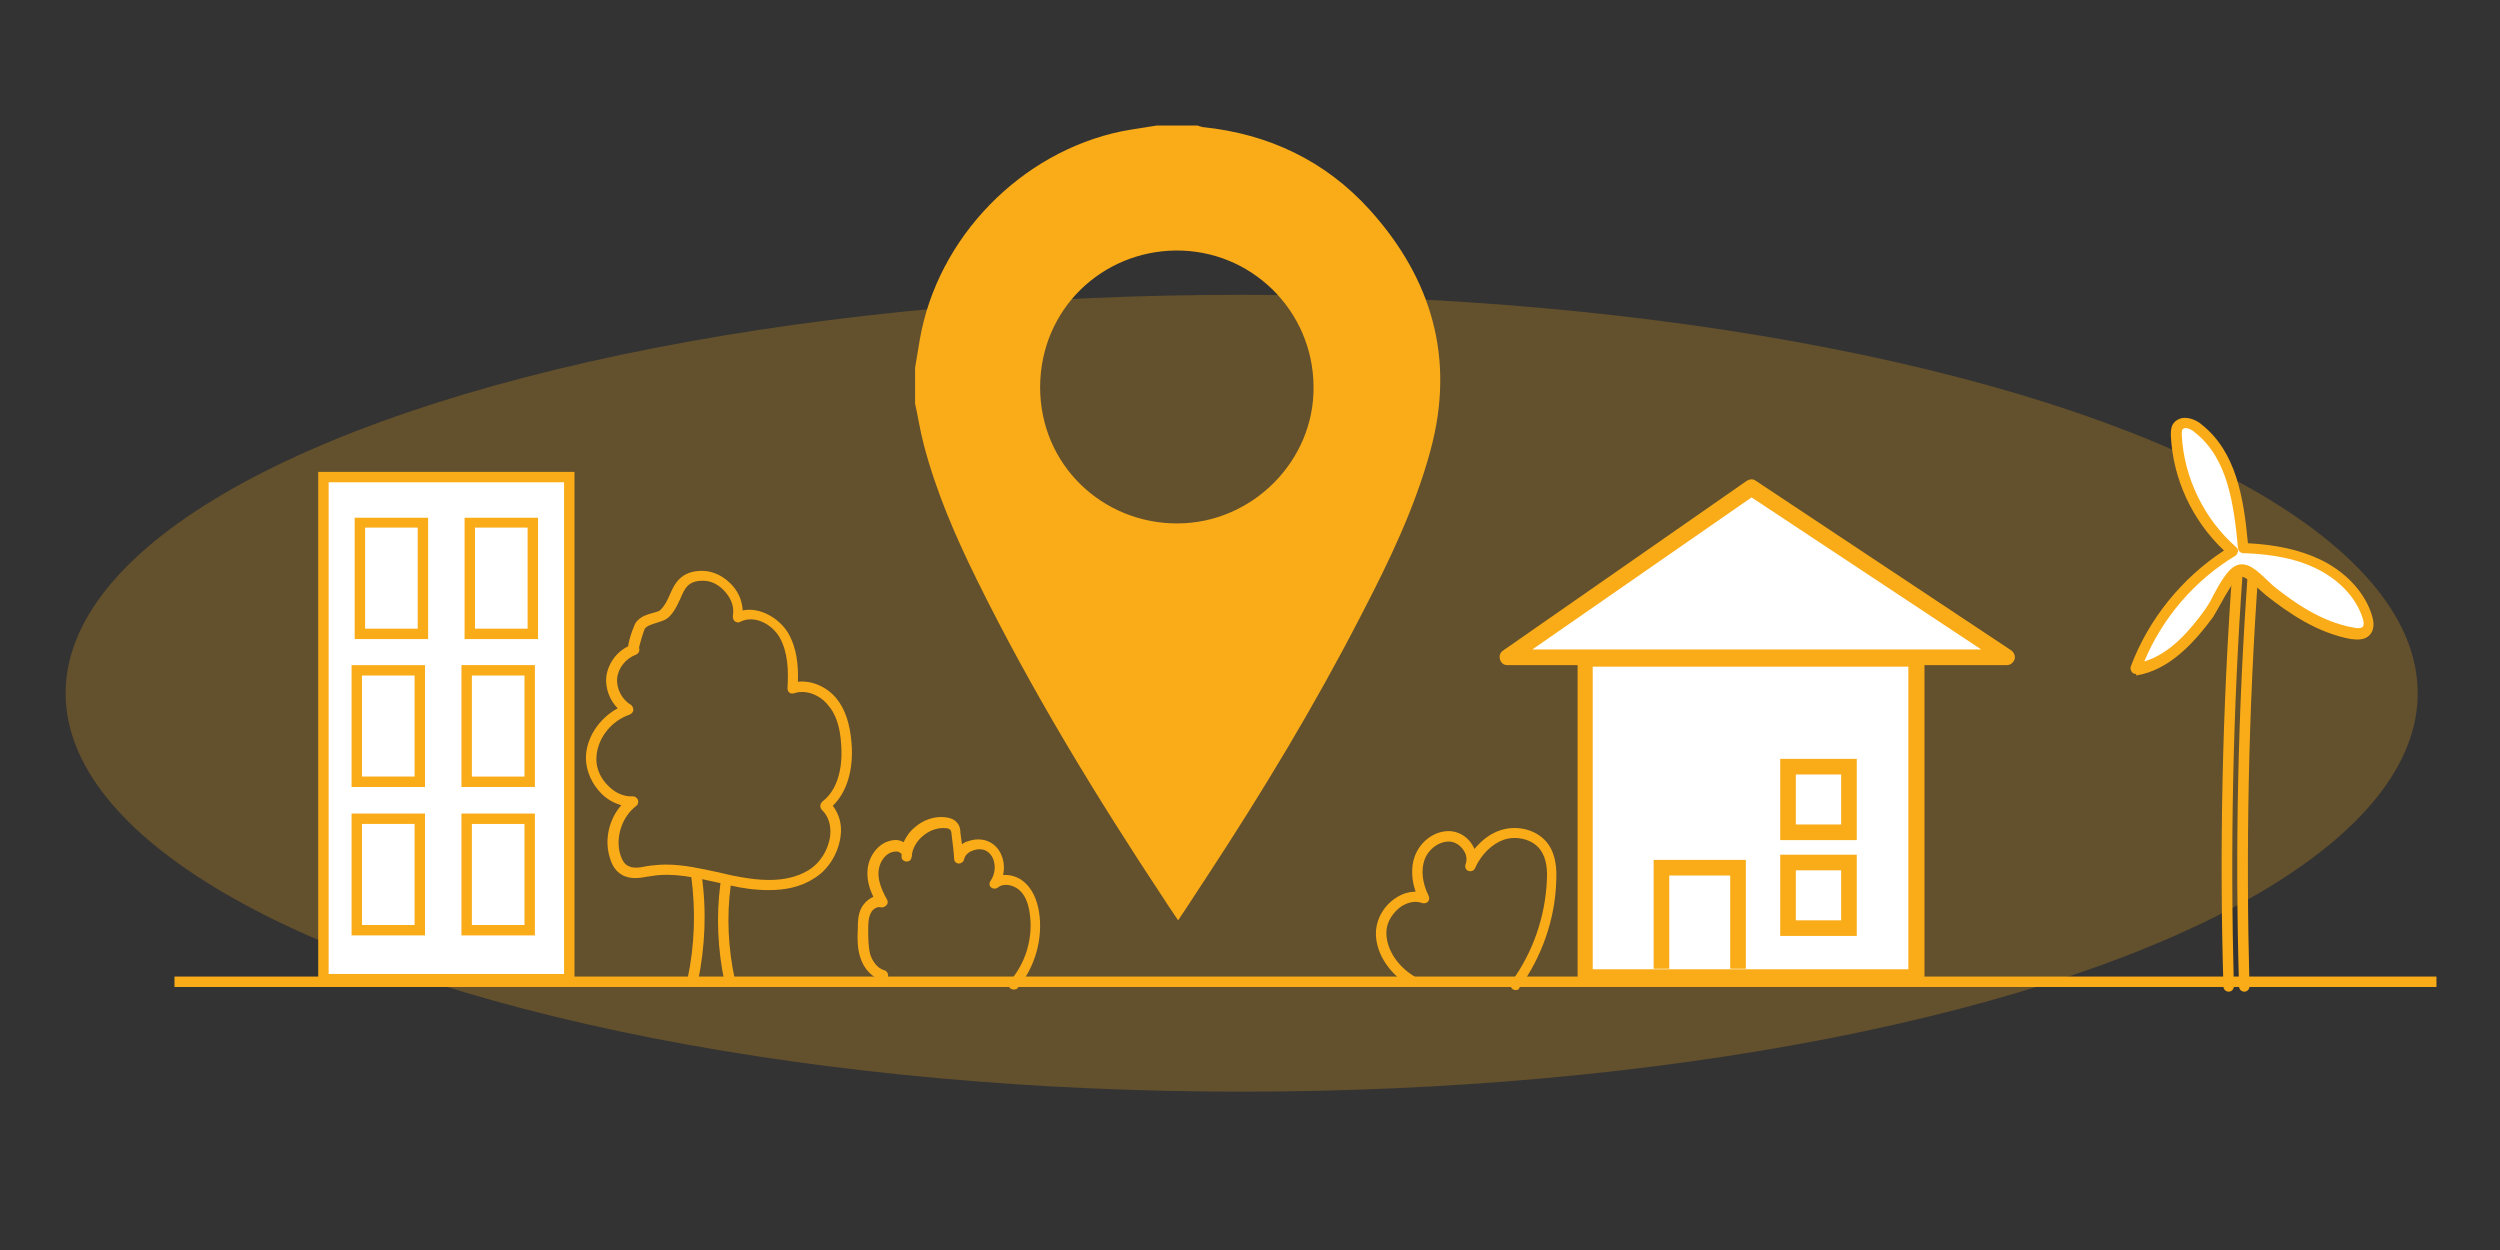 <?xml version="1.0" encoding="utf-8"?>
<!-- Generator: Adobe Illustrator 28.0.0, SVG Export Plug-In . SVG Version: 6.00 Build 0)  -->
<svg version="1.1" id="Calque_1" xmlns="http://www.w3.org/2000/svg" xmlns:xlink="http://www.w3.org/1999/xlink" x="0px" y="0px"
	 viewBox="0 0 480 240" style="enable-background:new 0 0 480 240;" xml:space="preserve">
<rect x="0" y="0" width="480" height="240" fill="#333333" stroke="none"/>
<style type="text/css">
	.st0{opacity:0.24;fill:#FAAC18;enable-background:new    ;}
	.st1{fill:#FAAC18;}
	.st2{fill:#FFFFFF;}
</style>
<ellipse class="st0" cx="238.4" cy="133.1" rx="225.8" ry="76.5"/>
<path class="st1" d="M222.1,24.1c2.6,0,5.2,0,7.8,0c0.3,0.1,0.6,0.2,1,0.3c12.7,1.3,23.6,6.5,32.1,15.9c11.9,13.2,16.4,28.5,11.7,46
	c-3,11.2-8.1,21.7-13.4,31.9c-8.9,17.3-19,34-29.7,50.3c-1.8,2.7-3.5,5.4-5.4,8.2c-0.9-1.4-1.8-2.6-2.6-3.9
	c-13.1-19.8-25.5-40.1-36-61.4c-4.1-8.3-7.8-16.8-10.2-25.9c-0.7-2.6-1.1-5.3-1.7-8c0-2.3,0-4.6,0-6.9c0.3-1.8,0.6-3.6,0.9-5.4
	c3.4-19.6,19.4-36,38.8-40C217.5,24.8,219.8,24.5,222.1,24.1z M252.2,74.2c-0.1-14.6-12-26.3-26.6-26.1c-13.8,0.2-25.8,11-25.9,26.2
	c0,15,12,26.2,26.3,26.2C240.5,100.5,252.4,88.4,252.2,74.2z"/>
<g>
	<rect x="304.3" y="126.6" class="st2" width="63.6" height="61.1"/>
	<path class="st1" d="M369.5,189.1h-66.6V125h66.6V189.1z M305.8,186.1h60.6V128h-60.6V186.1z"/>
</g>
<g>
	<polygon class="st2" points="289.4,126.2 336.2,93.6 385.3,126.2 	"/>
	<path class="st1" d="M385.3,127.7h-95.9c-0.7,0-1.2-0.4-1.4-1.1c-0.2-0.6,0-1.3,0.6-1.7l46.8-32.6c0.5-0.3,1.2-0.4,1.7,0l49.1,32.6
		c0.5,0.4,0.8,1.1,0.6,1.7C386.5,127.3,386,127.7,385.3,127.7z M294.2,124.7h86.2l-44.1-29.2L294.2,124.7z"/>
</g>
<g>
	<rect x="343.3" y="147.2" class="st2" width="11.7" height="12.6"/>
	<path class="st1" d="M356.5,161.3h-14.7v-15.6h14.7V161.3z M344.8,158.3h8.7v-9.6h-8.7V158.3z"/>
</g>
<g>
	<rect x="343.3" y="165.6" class="st2" width="11.7" height="12.6"/>
	<path class="st1" d="M356.5,179.7h-14.7v-15.6h14.7V179.7z M344.8,176.7h8.7v-9.6h-8.7V176.7z"/>
</g>
<g>
	<polyline class="st2" points="319,186 319,166.6 333.7,166.6 333.7,186 	"/>
	<polygon class="st1" points="335.2,186 332.2,186 332.2,168.1 320.5,168.1 320.5,186 317.5,186 317.5,165.1 335.2,165.1 	"/>
</g>
<rect x="33.5" y="187.5" class="st1" width="434.3" height="2"/>
<g>
	<rect x="62.1" y="91.6" class="st2" width="47.2" height="96.4"/>
	<path class="st1" d="M110.3,189H61.1V90.6h49.2V189z M63.1,187h45.2V92.6H63.1V187z"/>
</g>
<g>
	<rect x="68.5" y="128.8" class="st2" width="12.1" height="21.4"/>
	<path class="st1" d="M81.6,151.1H67.5v-23.4h14.1C81.6,127.8,81.6,151.1,81.6,151.1z M69.5,149.1h10.1v-19.4H69.5V149.1z"/>
</g>
<g>
	<rect x="89.6" y="128.8" class="st2" width="12.1" height="21.4"/>
	<path class="st1" d="M102.7,151.1H88.6v-23.4h14.1V151.1z M90.6,149.1h10.1v-19.4H90.6V149.1z"/>
</g>
<g>
	<rect x="69.1" y="100.4" class="st2" width="12.1" height="21.4"/>
	<path class="st1" d="M82.2,122.7H68.1V99.4h14.1V122.7z M70.1,120.7h10.1v-19.4H70.1V120.7z"/>
</g>
<g>
	<rect x="90.2" y="100.4" class="st2" width="12.1" height="21.4"/>
	<path class="st1" d="M103.3,122.7H89.2V99.4h14.1C103.3,99.4,103.3,122.7,103.3,122.7z M91.2,120.7h10.1v-19.4H91.2V120.7z"/>
</g>
<g>
	<rect x="68.5" y="157.2" class="st2" width="12.1" height="21.4"/>
	<path class="st1" d="M81.6,179.6H67.5v-23.4h14.1C81.6,156.2,81.6,179.6,81.6,179.6z M69.5,177.6h10.1v-19.4H69.5V177.6z"/>
</g>
<g>
	<rect x="89.6" y="157.2" class="st2" width="12.1" height="21.4"/>
	<path class="st1" d="M102.7,179.6H88.6v-23.4h14.1V179.6z M90.6,177.6h10.1v-19.4H90.6V177.6z"/>
</g>
<path class="st1" d="M133,189.2c-0.1,0-0.1,0-0.2,0c-0.5-0.1-0.9-0.6-0.8-1.2c1.4-6.6,1.6-13.2,0.7-19.9c-0.1-0.6,0.3-1.1,0.9-1.1
	s1.1,0.3,1.1,0.9c1,6.9,0.7,13.8-0.7,20.6C133.9,188.9,133.5,189.2,133,189.2z"/>
<path class="st1" d="M140.1,189.3c-0.5,0-0.9-0.3-1-0.8c-1.3-6.2-1.6-12.5-0.8-18.7c0.1-0.6,0.6-0.9,1.1-0.9
	c0.6,0.1,0.9,0.6,0.9,1.1c-0.8,6-0.5,12.1,0.8,18.1c0.1,0.5-0.2,1.1-0.8,1.2C140.3,189.3,140.2,189.3,140.1,189.3z"/>
<path class="st1" d="M147.6,170.9c-2.7,0-5.3-0.4-7.4-0.9c-0.9-0.2-1.8-0.4-2.6-0.6c-4.1-0.9-8.4-1.9-12.5-1.2l-0.7,0.1
	c-1.6,0.3-3.5,0.6-5.1-0.4c-1-0.6-1.8-1.7-2.2-3.2c-1.1-3.4-0.2-7.4,2.2-10.1c-1.4-0.4-2.7-1.1-3.8-2.2c-1.8-1.8-2.9-4.2-3-6.6
	c-0.1-3.9,2.4-7.8,6.1-9.8c-1.5-1.5-2.4-3.8-2.2-6c0.3-2.5,1.9-4.8,4.2-5.9c0.2-1.7,1.3-4.4,1.5-4.6c0.9-1.2,2.2-1.5,3.2-1.8
	c0.7-0.2,1.3-0.3,1.6-0.7c0.8-0.8,1.2-1.7,1.7-2.8c0.9-2.1,2.1-4.6,6.2-4.6l0,0l0,0c2.2,0,4.3,1.1,5.9,2.9c1.2,1.4,1.8,3,1.9,4.7
	c3.3-0.7,7,1.5,8.7,4.3c1.7,2.9,2,6.2,1.9,9.4c2.6-0.3,5.5,0.9,7.4,3.2c1.7,2.1,2.6,4.9,2.9,8.6c0.4,5.1-0.9,9.4-3.6,12
	c1.2,1.6,1.8,3.6,1.5,5.8c-0.4,3.3-2.4,6.6-5.2,8.2C153.6,170.4,150.5,170.9,147.6,170.9z M127.9,166c3.4,0,6.8,0.8,10.1,1.5
	c0.9,0.2,1.7,0.4,2.6,0.6c4.5,0.9,10.1,1.7,14.6-1c2.3-1.4,3.9-4,4.2-6.7c0.2-2-0.4-3.8-1.6-4.9c-0.2-0.2-0.3-0.5-0.3-0.8
	s0.2-0.6,0.4-0.8c3.8-2.9,3.8-8.6,3.6-11c-0.2-3.3-1-5.8-2.5-7.5c-1.4-1.8-4.1-3.1-6.5-2.3c-0.3,0.1-0.7,0.1-0.9-0.1
	c-0.3-0.2-0.4-0.5-0.4-0.9c0.2-3.4,0.1-6.8-1.5-9.7c-1.5-2.6-4.9-4.4-7.6-3c-0.3,0.2-0.7,0.1-1-0.1s-0.4-0.6-0.4-1
	c0.3-1.6-0.2-3.2-1.4-4.6s-2.7-2.2-4.3-2.2l0,0l0,0c-2.9,0-3.5,1.4-4.4,3.5c-0.5,1.1-1.1,2.4-2.1,3.4c-0.7,0.7-1.6,0.9-2.5,1.2
	s-1.7,0.5-2.2,1.1c-0.2,0.4-0.9,2.7-1.1,3.6v0.1c0.2,0.5-0.1,1.1-0.6,1.3l0,0l0,0c-1.9,0.7-3.4,2.5-3.6,4.5s0.9,4.1,2.6,5.1
	c0.3,0.2,0.5,0.6,0.5,1s-0.3,0.7-0.7,0.9c-3.8,1.3-6.4,4.9-6.4,8.6c0,1.9,0.9,3.8,2.4,5.2c1.3,1.3,3,2,4.6,1.9c0.5,0,0.8,0.3,1,0.7
	c0.1,0.4,0,0.9-0.3,1.1c-2.8,2.1-4.1,6.1-3.1,9.4c0.3,1,0.8,1.8,1.4,2.1c1,0.6,2.3,0.4,3.7,0.1l0.7-0.1
	C125.8,166.1,126.8,166,127.9,166z M122.6,124.5L122.6,124.5L122.6,124.5z"/>
<path class="st1" d="M430.9,190.4c-0.5,0-1-0.4-1-1c-0.8-26.5-0.2-53.3,1.7-79.7c0-0.6,0.5-1,1.1-0.9c0.5,0,1,0.5,0.9,1.1
	c-1.9,26.3-2.4,53.1-1.7,79.5C431.9,189.9,431.5,190.4,430.9,190.4L430.9,190.4z"/>
<path class="st1" d="M427.9,190.4c-0.5,0-1-0.4-1-1c-0.8-26.5-0.2-53.3,1.7-79.7c0-0.6,0.5-1,1.1-0.9c0.5,0,1,0.5,0.9,1.1
	c-1.9,26.3-2.4,53.1-1.7,79.5C428.9,189.9,428.5,190.4,427.9,190.4L427.9,190.4z"/>
<g>
	<path class="st2" d="M424.3,117.6c-3.6,4.9-8.1,9.9-14.1,10.8c3.5-9.3,10.2-17.3,18.6-22.5c-6.4-5.6-10.4-13.8-10.8-22.3
		c0-0.5,0-1.1,0.2-1.5c0.7-1.4,2.9-0.8,4.1,0.2c6.6,5.2,7.9,14.5,8.6,22.9c4.8,0.2,9.7,0.9,14.1,2.9s8.2,5.6,9.7,10.2
		c0.3,1,0.5,2.2-0.2,2.9c-0.6,0.6-1.7,0.6-2.6,0.4c-5.9-1.1-11.1-4.4-15.8-8.1c-2-1.6-4.4-4.9-6.4-3.8
		C427.8,110.7,425.6,115.8,424.3,117.6z"/>
	<path class="st1" d="M410.1,129.4c-0.3,0-0.6-0.1-0.8-0.4c-0.2-0.3-0.3-0.6-0.2-1c3.4-9.1,9.8-17,17.9-22.3
		c-6.1-5.8-9.8-13.7-10.2-22.1c0-0.6,0-1.3,0.3-2c0.4-0.7,1-1.1,1.7-1.3c1.4-0.3,3,0.4,3.9,1.2c6.6,5.2,8.1,14,8.9,22.8
		c5.6,0.3,9.9,1.3,13.6,3c5,2.3,8.8,6.3,10.2,10.8c0.7,2.2,0.1,3.3-0.5,3.9c-1,1-2.5,0.8-3.5,0.7c-6.6-1.2-12.1-5.1-16.2-8.3
		c-0.5-0.4-1-0.9-1.6-1.4c-1.3-1.2-2.9-2.7-3.7-2.2c-1,0.6-2.4,3.1-3.4,4.9c-0.6,1.1-1.2,2.1-1.6,2.8l0,0
		c-3.5,4.7-8.3,10.2-14.8,11.2C410.2,129.4,410.2,129.4,410.1,129.4z M419.7,82.2c-0.1,0-0.2,0-0.3,0c-0.2,0.1-0.3,0.2-0.4,0.3
		c-0.1,0.2-0.1,0.6-0.1,1c0.4,8.2,4.3,16.2,10.5,21.6c0.2,0.2,0.4,0.5,0.3,0.8s-0.2,0.6-0.5,0.8c-7.8,4.7-14,11.9-17.5,20.3
		c5-1.5,8.8-6,11.7-10l0,0c0.4-0.6,1-1.5,1.5-2.6c1.3-2.4,2.7-4.9,4.2-5.7c2.2-1.2,4.3,0.9,6.1,2.6c0.5,0.5,1,0.9,1.4,1.3
		c3.9,3.1,9.1,6.8,15.3,7.9c0.9,0.2,1.4,0.1,1.7-0.1c0.3-0.3,0.3-1,0-1.8c-1.3-4-4.7-7.5-9.2-9.6c-3.6-1.7-8-2.6-13.7-2.8
		c-0.5,0-0.9-0.4-1-0.9c-0.8-8.6-2-17.3-8.2-22.2C421,82.6,420.2,82.2,419.7,82.2z"/>
</g>
<path class="st1" d="M194.7,190c-0.2,0-0.5-0.1-0.7-0.2c-0.4-0.4-0.5-1-0.1-1.4c3.1-3.6,4.5-8.4,3.8-13.1c-0.3-2.1-1-3.6-2.1-4.5
	s-2.9-1.3-4-0.4c-0.4,0.3-0.9,0.3-1.3,0c-0.4-0.3-0.4-0.9-0.1-1.3c1.2-1.7,1-4.4-0.5-5.5c-0.7-0.6-1.9-0.7-2.9-0.3
	c-0.9,0.3-1.5,0.9-1.7,1.7c-0.1,0.5-0.6,0.8-1,0.8c-0.5,0-0.9-0.4-0.9-0.9c-0.1-1.6-0.3-3.1-0.5-4.7c0-0.3-0.1-0.8-0.3-0.9
	c-0.1-0.1-0.3-0.3-0.9-0.3c-1.5-0.1-3,0.4-4.3,1.5c-1.1,0.9-1.9,2.2-2.1,3.5c0,0.2,0,0.4-0.1,0.7c-0.1,0.5-0.6,0.8-1.1,0.7
	s-0.9-0.5-0.8-1.1c0-0.1,0-0.2,0-0.3c0,0,0-0.1-0.1-0.1c-0.2-0.3-0.8-0.5-1.1-0.4c-1.8,0.1-3,1.9-3.2,3.6c-0.2,1.6,0.4,3.5,1.6,5.6
	c0.2,0.4,0.2,0.8-0.1,1.1s-0.7,0.5-1.1,0.4c-0.7-0.2-1.6,0.4-1.9,1.1c-0.5,0.9-0.5,2.2-0.5,3.2c0,1.6,0,3.3,0.4,4.8
	c0.4,1.2,1.3,2.6,2.7,3c0.5,0.1,0.8,0.7,0.7,1.2s-0.7,0.8-1.2,0.7c-1.8-0.5-3.4-2.1-4.1-4.3c-0.6-1.8-0.6-3.8-0.5-5.5
	c0-1.2,0-2.8,0.7-4.1c0.5-0.9,1.3-1.7,2.3-2.1c-1-2-1.3-3.8-1.1-5.5c0.3-2.4,2.1-5.1,5-5.4c0.7-0.1,1.4,0.1,1.9,0.4
	c0.5-1.1,1.2-2.1,2.2-2.9c1.6-1.4,3.7-2.1,5.7-1.9c1,0.1,1.8,0.4,2.3,1c0.6,0.6,0.7,1.4,0.7,2c0.1,0.7,0.2,1.4,0.3,2.2
	c0.4-0.3,0.8-0.5,1.2-0.6c1.7-0.6,3.5-0.4,4.8,0.6c1.7,1.3,2.4,3.7,1.9,5.9c1.5-0.1,3,0.4,4.1,1.4c1.4,1.2,2.4,3.2,2.8,5.7
	c0.8,5.2-0.8,10.7-4.2,14.7C195.2,189.9,194.9,190,194.7,190z"/>
<path class="st1" d="M291,190.1c-0.2,0-0.4-0.1-0.6-0.2c-0.4-0.3-0.5-0.9-0.2-1.4c4.1-5.6,6.5-12.5,6.8-19.5c0.1-1.9,0-4.2-1.3-5.9
	c-1.4-1.9-4.4-2.7-6.9-1.9c-2.3,0.8-4.4,2.8-5.6,5.5c-0.2,0.5-0.8,0.7-1.3,0.5s-0.7-0.8-0.5-1.3c0.3-0.8,0.2-1.7-0.3-2.5
	c-0.6-1-1.6-1.7-2.6-1.8c-2-0.2-4.2,1.3-5,3.5c-0.7,2-0.4,4.5,0.8,6.9c0.2,0.4,0.1,0.8-0.1,1.1c-0.3,0.3-0.7,0.4-1.1,0.3
	c-1.3-0.5-2.7-0.2-4,0.6c-1.6,1.1-2.8,2.9-2.9,4.7c-0.2,3.2,1.9,6.7,5.4,8.8c0.5,0.3,0.6,0.9,0.3,1.4c-0.3,0.5-0.9,0.6-1.4,0.3
	c-4.1-2.5-6.6-6.7-6.3-10.6c0.2-2.4,1.6-4.8,3.8-6.2c1.2-0.8,2.5-1.2,3.8-1.2l0,0c-0.8-2.3-0.9-4.7-0.2-6.7c1.1-3.1,4.1-5.2,7.1-4.9
	c1.7,0.2,3.2,1.2,4.1,2.8c0.1,0.2,0.2,0.4,0.3,0.6c1.4-1.7,3.1-3,5-3.6c3.4-1.1,7.2,0,9.1,2.6c1.6,2.2,1.7,5,1.6,7.1
	c-0.2,7.4-2.8,14.7-7.1,20.6C291.6,190,291.4,190.1,291,190.1z"/>
</svg>
